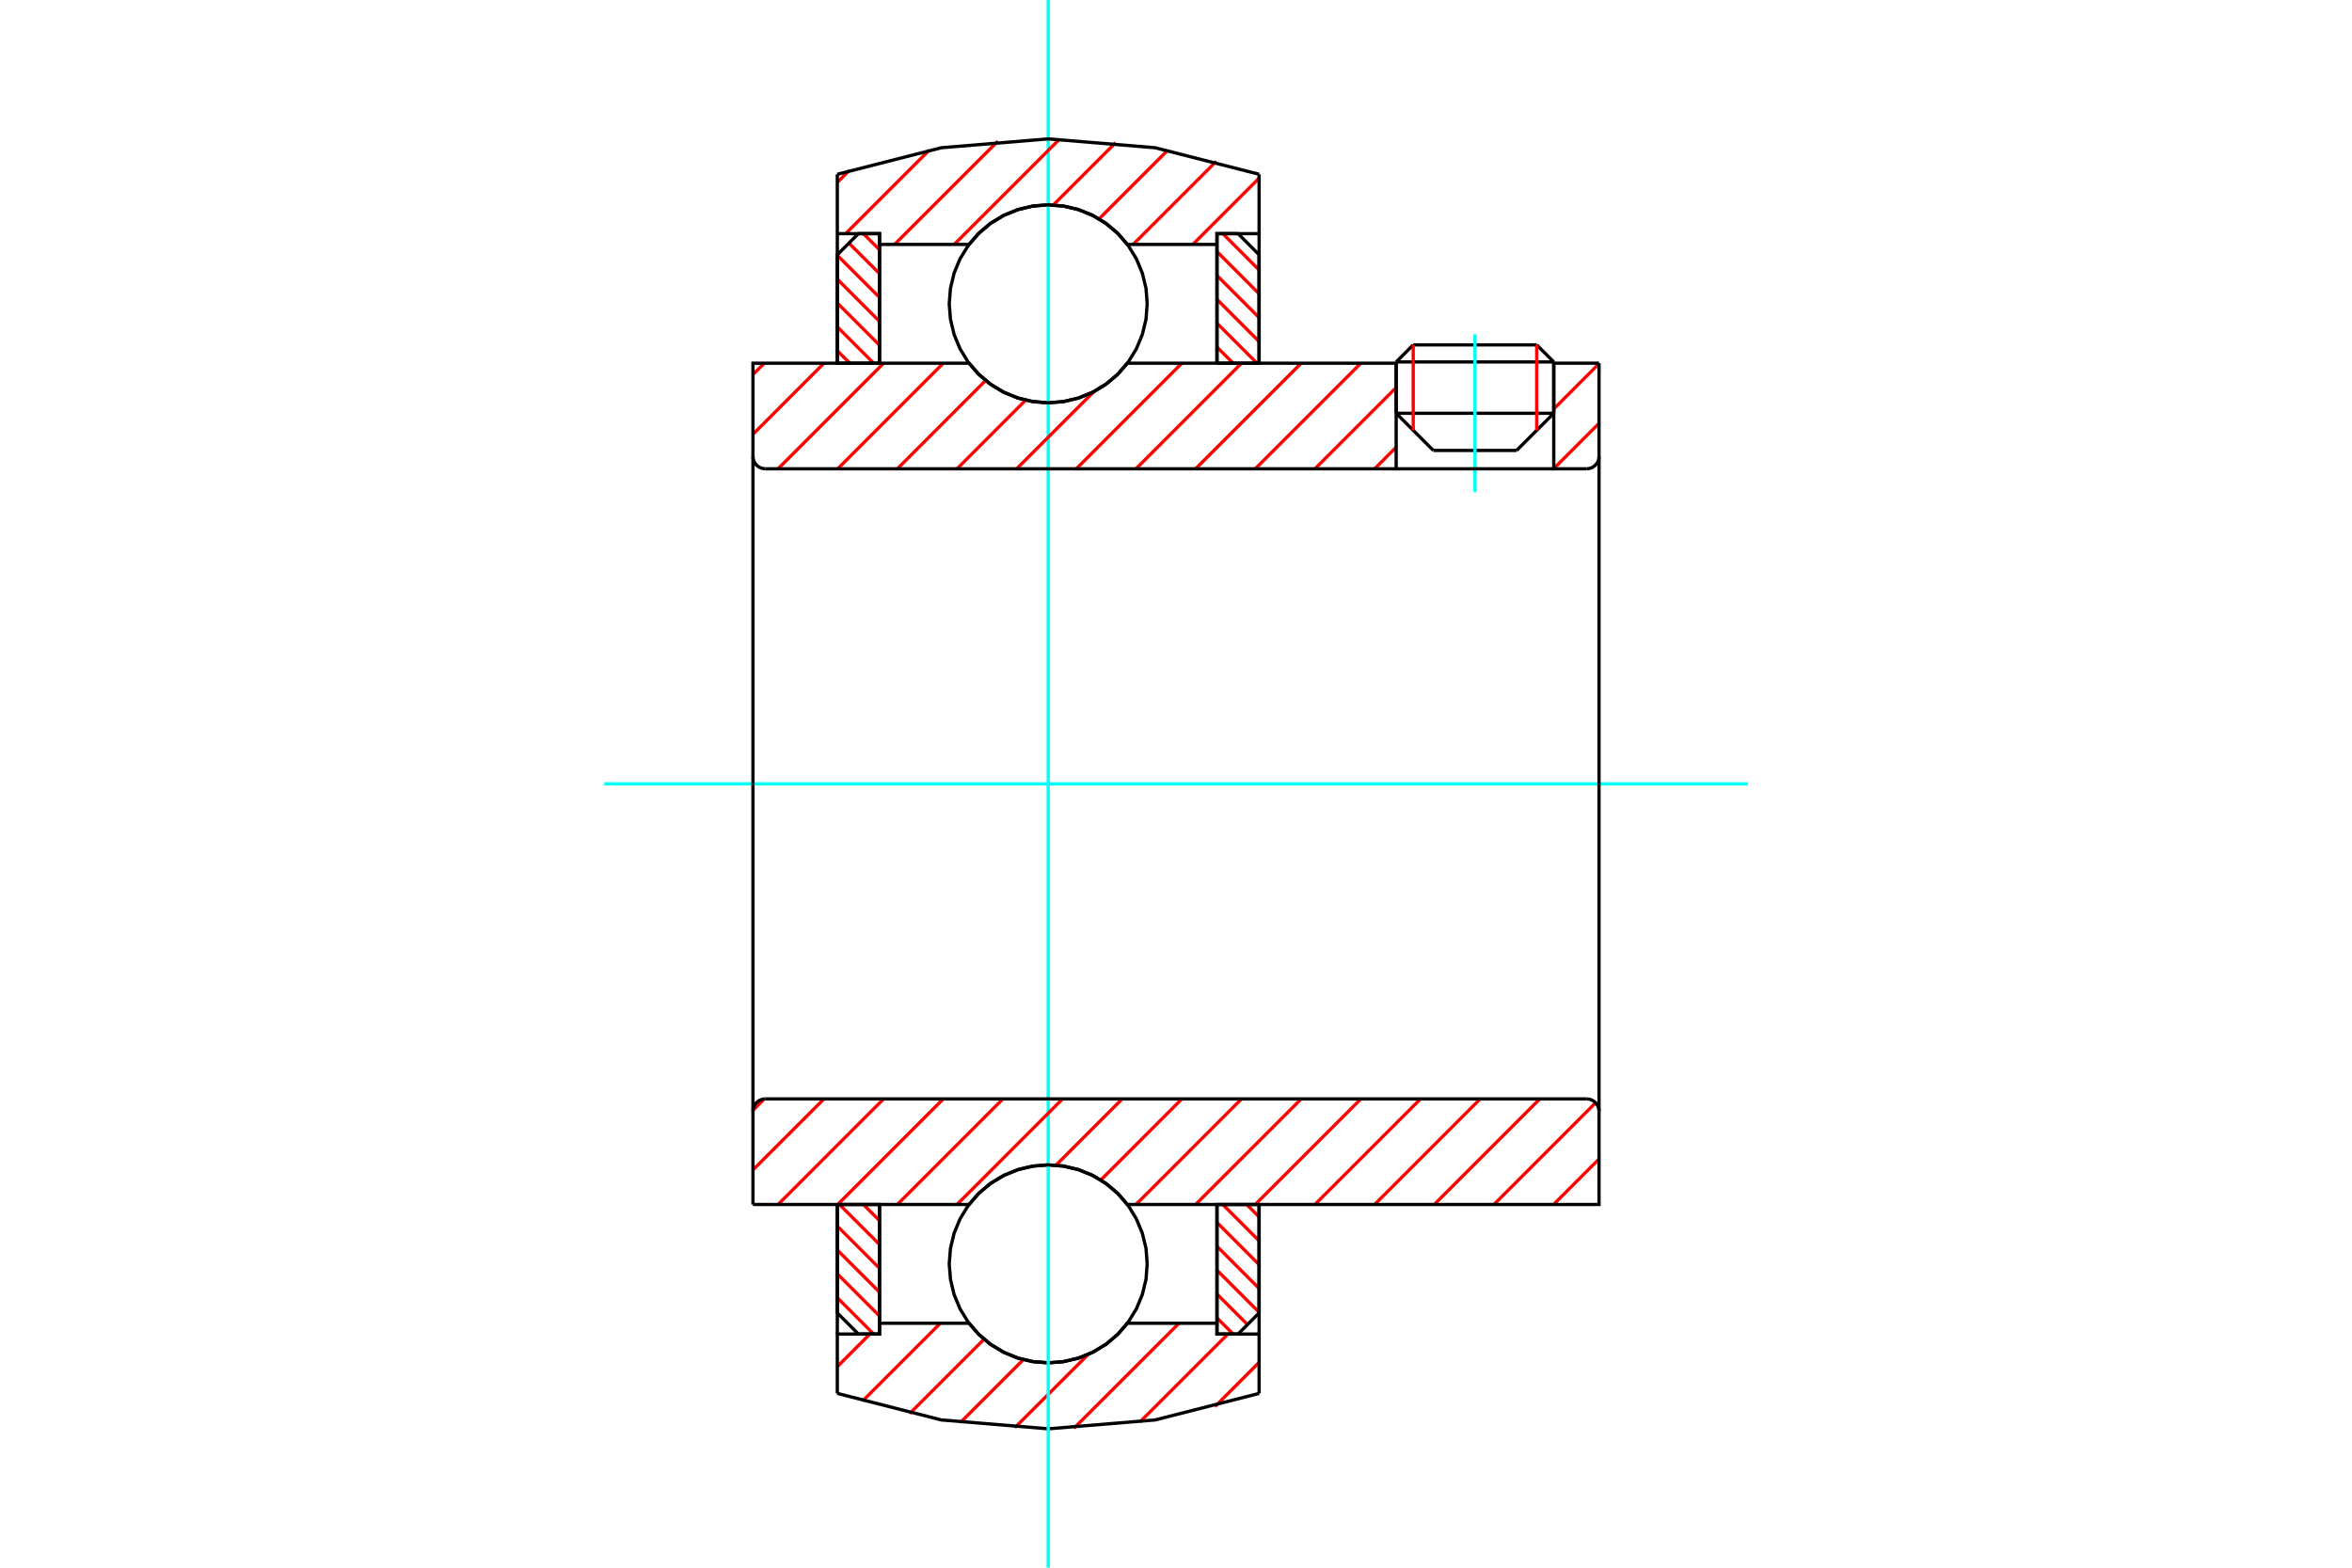 <?xml version="1.0" standalone="no"?>
<!DOCTYPE svg PUBLIC "-//W3C//DTD SVG 1.1//EN"
	"http://www.w3.org/Graphics/SVG/1.1/DTD/svg11.dtd">
<svg xmlns="http://www.w3.org/2000/svg" height="100%" width="100%" viewBox="0 0 36000 24000">
	<rect x="-1800" y="-1200" width="39600" height="26400" style="fill:#FFF"/>
	<g style="fill:none; fill-rule:evenodd" transform="matrix(1 0 0 1 0 0)">
		<g style="fill:none; stroke:#000; stroke-width:50; shape-rendering:geometricPrecision">
			<line x1="23782" y1="5541" x2="21370" y2="5541"/>
			<line x1="21631" y1="5280" x2="23521" y2="5280"/>
			<line x1="21370" y1="6327" x2="23782" y2="6327"/>
			<line x1="23213" y1="6896" x2="21939" y2="6896"/>
			<line x1="21631" y1="5280" x2="21370" y2="5541"/>
			<line x1="23782" y1="5541" x2="23521" y2="5280"/>
			<line x1="23213" y1="6896" x2="23782" y2="6327"/>
			<line x1="21370" y1="6327" x2="21939" y2="6896"/>
			<line x1="21370" y1="5541" x2="21370" y2="6327"/>
			<line x1="23782" y1="6327" x2="23782" y2="5541"/>
		</g>
		<g style="fill:none; stroke:#0FF; stroke-width:50; shape-rendering:geometricPrecision">
			<line x1="22576" y1="7532" x2="22576" y2="5119"/>
		</g>
		<g style="fill:none; stroke:#F00; stroke-width:50; shape-rendering:geometricPrecision">
			<line x1="23521" y1="5280" x2="23521" y2="6588"/>
			<line x1="21631" y1="6588" x2="21631" y2="5280"/>
			<line x1="12816" y1="19867" x2="13372" y2="20423"/>
			<line x1="12816" y1="19502" x2="13462" y2="20148"/>
			<line x1="12816" y1="19137" x2="13462" y2="19782"/>
			<line x1="12816" y1="18771" x2="13462" y2="19417"/>
			<line x1="12849" y1="18440" x2="13462" y2="19052"/>
			<line x1="13215" y1="18440" x2="13462" y2="18687"/>
		</g>
		<g style="fill:none; stroke:#000; stroke-width:50; shape-rendering:geometricPrecision">
			<polyline points="12816,18440 12816,20100 13139,20423 13462,20423 13462,18440 12816,18440"/>
		</g>
		<g style="fill:none; stroke:#0FF; stroke-width:50; shape-rendering:geometricPrecision">
			<line x1="9248" y1="12000" x2="26752" y2="12000"/>
		</g>
		<g style="fill:none; stroke:#F00; stroke-width:50; shape-rendering:geometricPrecision">
			<line x1="12816" y1="5370" x2="13007" y2="5560"/>
			<line x1="12816" y1="5004" x2="13372" y2="5560"/>
			<line x1="12816" y1="4639" x2="13462" y2="5285"/>
			<line x1="12816" y1="4274" x2="13462" y2="4920"/>
			<line x1="12816" y1="3909" x2="13462" y2="4554"/>
			<line x1="12994" y1="3722" x2="13462" y2="4189"/>
			<line x1="13215" y1="3577" x2="13462" y2="3824"/>
		</g>
		<g style="fill:none; stroke:#000; stroke-width:50; shape-rendering:geometricPrecision">
			<polyline points="13462,5560 13462,3577 13139,3577 12816,3900 12816,5560 13462,5560"/>
		</g>
		<g style="fill:none; stroke:#F00; stroke-width:50; shape-rendering:geometricPrecision">
			<line x1="19082" y1="18440" x2="19272" y2="18630"/>
			<line x1="18716" y1="18440" x2="19272" y2="18996"/>
			<line x1="18627" y1="18715" x2="19272" y2="19361"/>
			<line x1="18627" y1="19080" x2="19272" y2="19726"/>
			<line x1="18627" y1="19446" x2="19272" y2="20091"/>
			<line x1="18627" y1="19811" x2="19094" y2="20278"/>
			<line x1="18627" y1="20176" x2="18874" y2="20423"/>
		</g>
		<g style="fill:none; stroke:#000; stroke-width:50; shape-rendering:geometricPrecision">
			<polyline points="19272,18440 19272,20100 18950,20423 18627,20423 18627,18440 19272,18440"/>
		</g>
		<g style="fill:none; stroke:#F00; stroke-width:50; shape-rendering:geometricPrecision">
			<line x1="18716" y1="3577" x2="19272" y2="4133"/>
			<line x1="18627" y1="3852" x2="19272" y2="4498"/>
			<line x1="18627" y1="4218" x2="19272" y2="4863"/>
			<line x1="18627" y1="4583" x2="19272" y2="5229"/>
			<line x1="18627" y1="4948" x2="19239" y2="5560"/>
			<line x1="18627" y1="5313" x2="18874" y2="5560"/>
		</g>
		<g style="fill:none; stroke:#000; stroke-width:50; shape-rendering:geometricPrecision">
			<polyline points="18627,5560 18627,3577 18950,3577 19272,3900 19272,5560 18627,5560"/>
			<polyline points="17559,4651 17541,4414 17485,4183 17394,3963 17270,3761 17116,3580 16935,3425 16732,3301 16512,3210 16281,3155 16044,3136 15807,3155 15576,3210 15356,3301 15153,3425 14973,3580 14818,3761 14694,3963 14603,4183 14548,4414 14529,4651 14548,4888 14603,5119 14694,5339 14818,5542 14973,5723 15153,5877 15356,6001 15576,6092 15807,6148 16044,6167 16281,6148 16512,6092 16732,6001 16935,5877 17116,5723 17270,5542 17394,5339 17485,5119 17541,4888 17559,4651"/>
			<polyline points="17559,19349 17541,19112 17485,18881 17394,18661 17270,18458 17116,18277 16935,18123 16732,17999 16512,17908 16281,17852 16044,17833 15807,17852 15576,17908 15356,17999 15153,18123 14973,18277 14818,18458 14694,18661 14603,18881 14548,19112 14529,19349 14548,19586 14603,19817 14694,20037 14818,20239 14973,20420 15153,20575 15356,20699 15576,20790 15807,20845 16044,20864 16281,20845 16512,20790 16732,20699 16935,20575 17116,20420 17270,20239 17394,20037 17485,19817 17541,19586 17559,19349"/>
		</g>
		<g style="fill:none; stroke:#F00; stroke-width:50; shape-rendering:geometricPrecision">
			<line x1="19272" y1="20857" x2="18596" y2="21534"/>
			<line x1="18794" y1="20423" x2="17448" y2="21769"/>
			<line x1="18046" y1="20258" x2="16438" y2="21865"/>
			<line x1="16657" y1="20734" x2="15534" y2="21856"/>
			<line x1="15663" y1="20815" x2="14698" y2="21780"/>
			<line x1="15062" y1="20502" x2="13923" y2="21641"/>
			<line x1="14393" y1="20258" x2="13200" y2="21451"/>
			<line x1="13480" y1="20258" x2="13462" y2="20277"/>
			<line x1="13315" y1="20423" x2="12816" y2="20922"/>
		</g>
		<g style="fill:none; stroke:#000; stroke-width:50; shape-rendering:geometricPrecision">
			<polyline points="19272,18440 19272,20423 19272,21332"/>
			<polyline points="12816,21332 14407,21738 16044,21874 17681,21738 19272,21332"/>
			<polyline points="12816,21332 12816,20423 13462,20423 13462,20258 13462,18440"/>
			<polyline points="13462,20258 14832,20258 14986,20434 15166,20584 15366,20704 15583,20792 15811,20846 16044,20864 16277,20846 16505,20792 16722,20704 16922,20584 17102,20434 17256,20258 18627,20258 18627,18440"/>
			<polyline points="18627,20258 18627,20423 19272,20423"/>
			<line x1="12816" y1="20423" x2="12816" y2="18440"/>
		</g>
		<g style="fill:none; stroke:#0FF; stroke-width:50; shape-rendering:geometricPrecision">
			<line x1="16044" y1="24000" x2="16044" y2="0"/>
		</g>
		<g style="fill:none; stroke:#F00; stroke-width:50; shape-rendering:geometricPrecision">
			<line x1="19272" y1="2727" x2="18257" y2="3742"/>
			<line x1="18617" y1="2469" x2="17344" y2="3742"/>
			<line x1="17872" y1="2301" x2="16822" y2="3351"/>
			<line x1="17076" y1="2184" x2="16122" y2="3138"/>
			<line x1="16219" y1="2128" x2="14605" y2="3742"/>
			<line x1="15273" y1="2161" x2="13692" y2="3742"/>
			<line x1="14222" y1="2299" x2="12944" y2="3577"/>
			<line x1="12999" y1="2609" x2="12816" y2="2792"/>
		</g>
		<g style="fill:none; stroke:#000; stroke-width:50; shape-rendering:geometricPrecision">
			<polyline points="12816,5560 12816,3577 12816,2668"/>
			<polyline points="19272,2668 17681,2262 16044,2126 14407,2262 12816,2668"/>
			<polyline points="19272,2668 19272,3577 18627,3577 18627,3742 18627,5560"/>
			<polyline points="18627,3742 17256,3742 17102,3566 16922,3416 16722,3296 16505,3208 16277,3154 16044,3136 15811,3154 15583,3208 15366,3296 15166,3416 14986,3566 14832,3742 13462,3742 13462,5560"/>
			<polyline points="13462,3742 13462,3577 12816,3577"/>
			<line x1="19272" y1="3577" x2="19272" y2="5560"/>
		</g>
		<g style="fill:none; stroke:#F00; stroke-width:50; shape-rendering:geometricPrecision">
			<line x1="24475" y1="17743" x2="23779" y2="18440"/>
			<line x1="24423" y1="16882" x2="22866" y2="18440"/>
			<line x1="23569" y1="16823" x2="21953" y2="18440"/>
			<line x1="22656" y1="16823" x2="21040" y2="18440"/>
			<line x1="21743" y1="16823" x2="20126" y2="18440"/>
			<line x1="20830" y1="16823" x2="19213" y2="18440"/>
			<line x1="19917" y1="16823" x2="18300" y2="18440"/>
			<line x1="19003" y1="16823" x2="17387" y2="18440"/>
			<line x1="18090" y1="16823" x2="16849" y2="18065"/>
			<line x1="17177" y1="16823" x2="16162" y2="17839"/>
			<line x1="16264" y1="16823" x2="14648" y2="18440"/>
			<line x1="15351" y1="16823" x2="13735" y2="18440"/>
			<line x1="14438" y1="16823" x2="12822" y2="18440"/>
			<line x1="13525" y1="16823" x2="11909" y2="18440"/>
			<line x1="12612" y1="16823" x2="11525" y2="17910"/>
			<line x1="11698" y1="16824" x2="11526" y2="16997"/>
		</g>
		<g style="fill:none; stroke:#000; stroke-width:50; shape-rendering:geometricPrecision">
			<line x1="11525" y1="12000" x2="11525" y2="18440"/>
			<polyline points="11715,16823 11685,16826 11656,16833 11628,16844 11603,16860 11580,16879 11561,16902 11545,16927 11534,16955 11527,16984 11525,17013"/>
			<line x1="11715" y1="16823" x2="24285" y2="16823"/>
			<polyline points="24475,17013 24473,16984 24466,16955 24455,16927 24439,16902 24420,16879 24397,16860 24372,16844 24344,16833 24315,16826 24285,16823"/>
			<polyline points="24475,17013 24475,18440 23830,18440 17256,18440 17102,18264 16922,18114 16722,17993 16505,17905 16277,17852 16044,17833 15811,17852 15583,17905 15366,17993 15166,18114 14986,18264 14832,18440 12170,18440 11525,18440"/>
			<line x1="24475" y1="12000" x2="24475" y2="17013"/>
		</g>
		<g style="fill:none; stroke:#F00; stroke-width:50; shape-rendering:geometricPrecision">
			<line x1="24475" y1="6480" x2="23782" y2="7174"/>
			<line x1="24475" y1="5567" x2="23782" y2="6261"/>
			<line x1="21370" y1="6846" x2="21040" y2="7177"/>
			<line x1="21370" y1="5933" x2="20126" y2="7177"/>
			<line x1="20830" y1="5560" x2="19213" y2="7177"/>
			<line x1="19917" y1="5560" x2="18300" y2="7177"/>
			<line x1="19003" y1="5560" x2="17387" y2="7177"/>
			<line x1="18090" y1="5560" x2="16474" y2="7177"/>
			<line x1="16743" y1="5995" x2="15561" y2="7177"/>
			<line x1="15698" y1="6126" x2="14648" y2="7177"/>
			<line x1="15086" y1="5825" x2="13735" y2="7177"/>
			<line x1="14438" y1="5560" x2="12822" y2="7177"/>
			<line x1="13525" y1="5560" x2="11909" y2="7177"/>
			<line x1="12612" y1="5560" x2="11525" y2="6648"/>
			<line x1="11699" y1="5560" x2="11525" y2="5734"/>
		</g>
		<g style="fill:none; stroke:#000; stroke-width:50; shape-rendering:geometricPrecision">
			<line x1="24475" y1="12000" x2="24475" y2="5560"/>
			<polyline points="24285,7177 24315,7174 24344,7167 24372,7156 24397,7140 24420,7121 24439,7098 24455,7073 24466,7045 24473,7016 24475,6987"/>
			<polyline points="24285,7177 23782,7177 23782,5560"/>
			<polyline points="23782,7177 21370,7177 21370,5560"/>
			<line x1="21370" y1="7177" x2="11715" y2="7177"/>
			<polyline points="11525,6987 11527,7016 11534,7045 11545,7073 11561,7098 11580,7121 11603,7140 11628,7156 11656,7167 11685,7174 11715,7177"/>
			<polyline points="11525,6987 11525,5560 12170,5560 14832,5560 14986,5736 15166,5886 15366,6007 15583,6095 15811,6148 16044,6167 16277,6148 16505,6095 16722,6007 16922,5886 17102,5736 17256,5560 21370,5560"/>
			<line x1="23782" y1="5560" x2="24475" y2="5560"/>
			<line x1="11525" y1="12000" x2="11525" y2="6987"/>
		</g>
	</g>
</svg>
